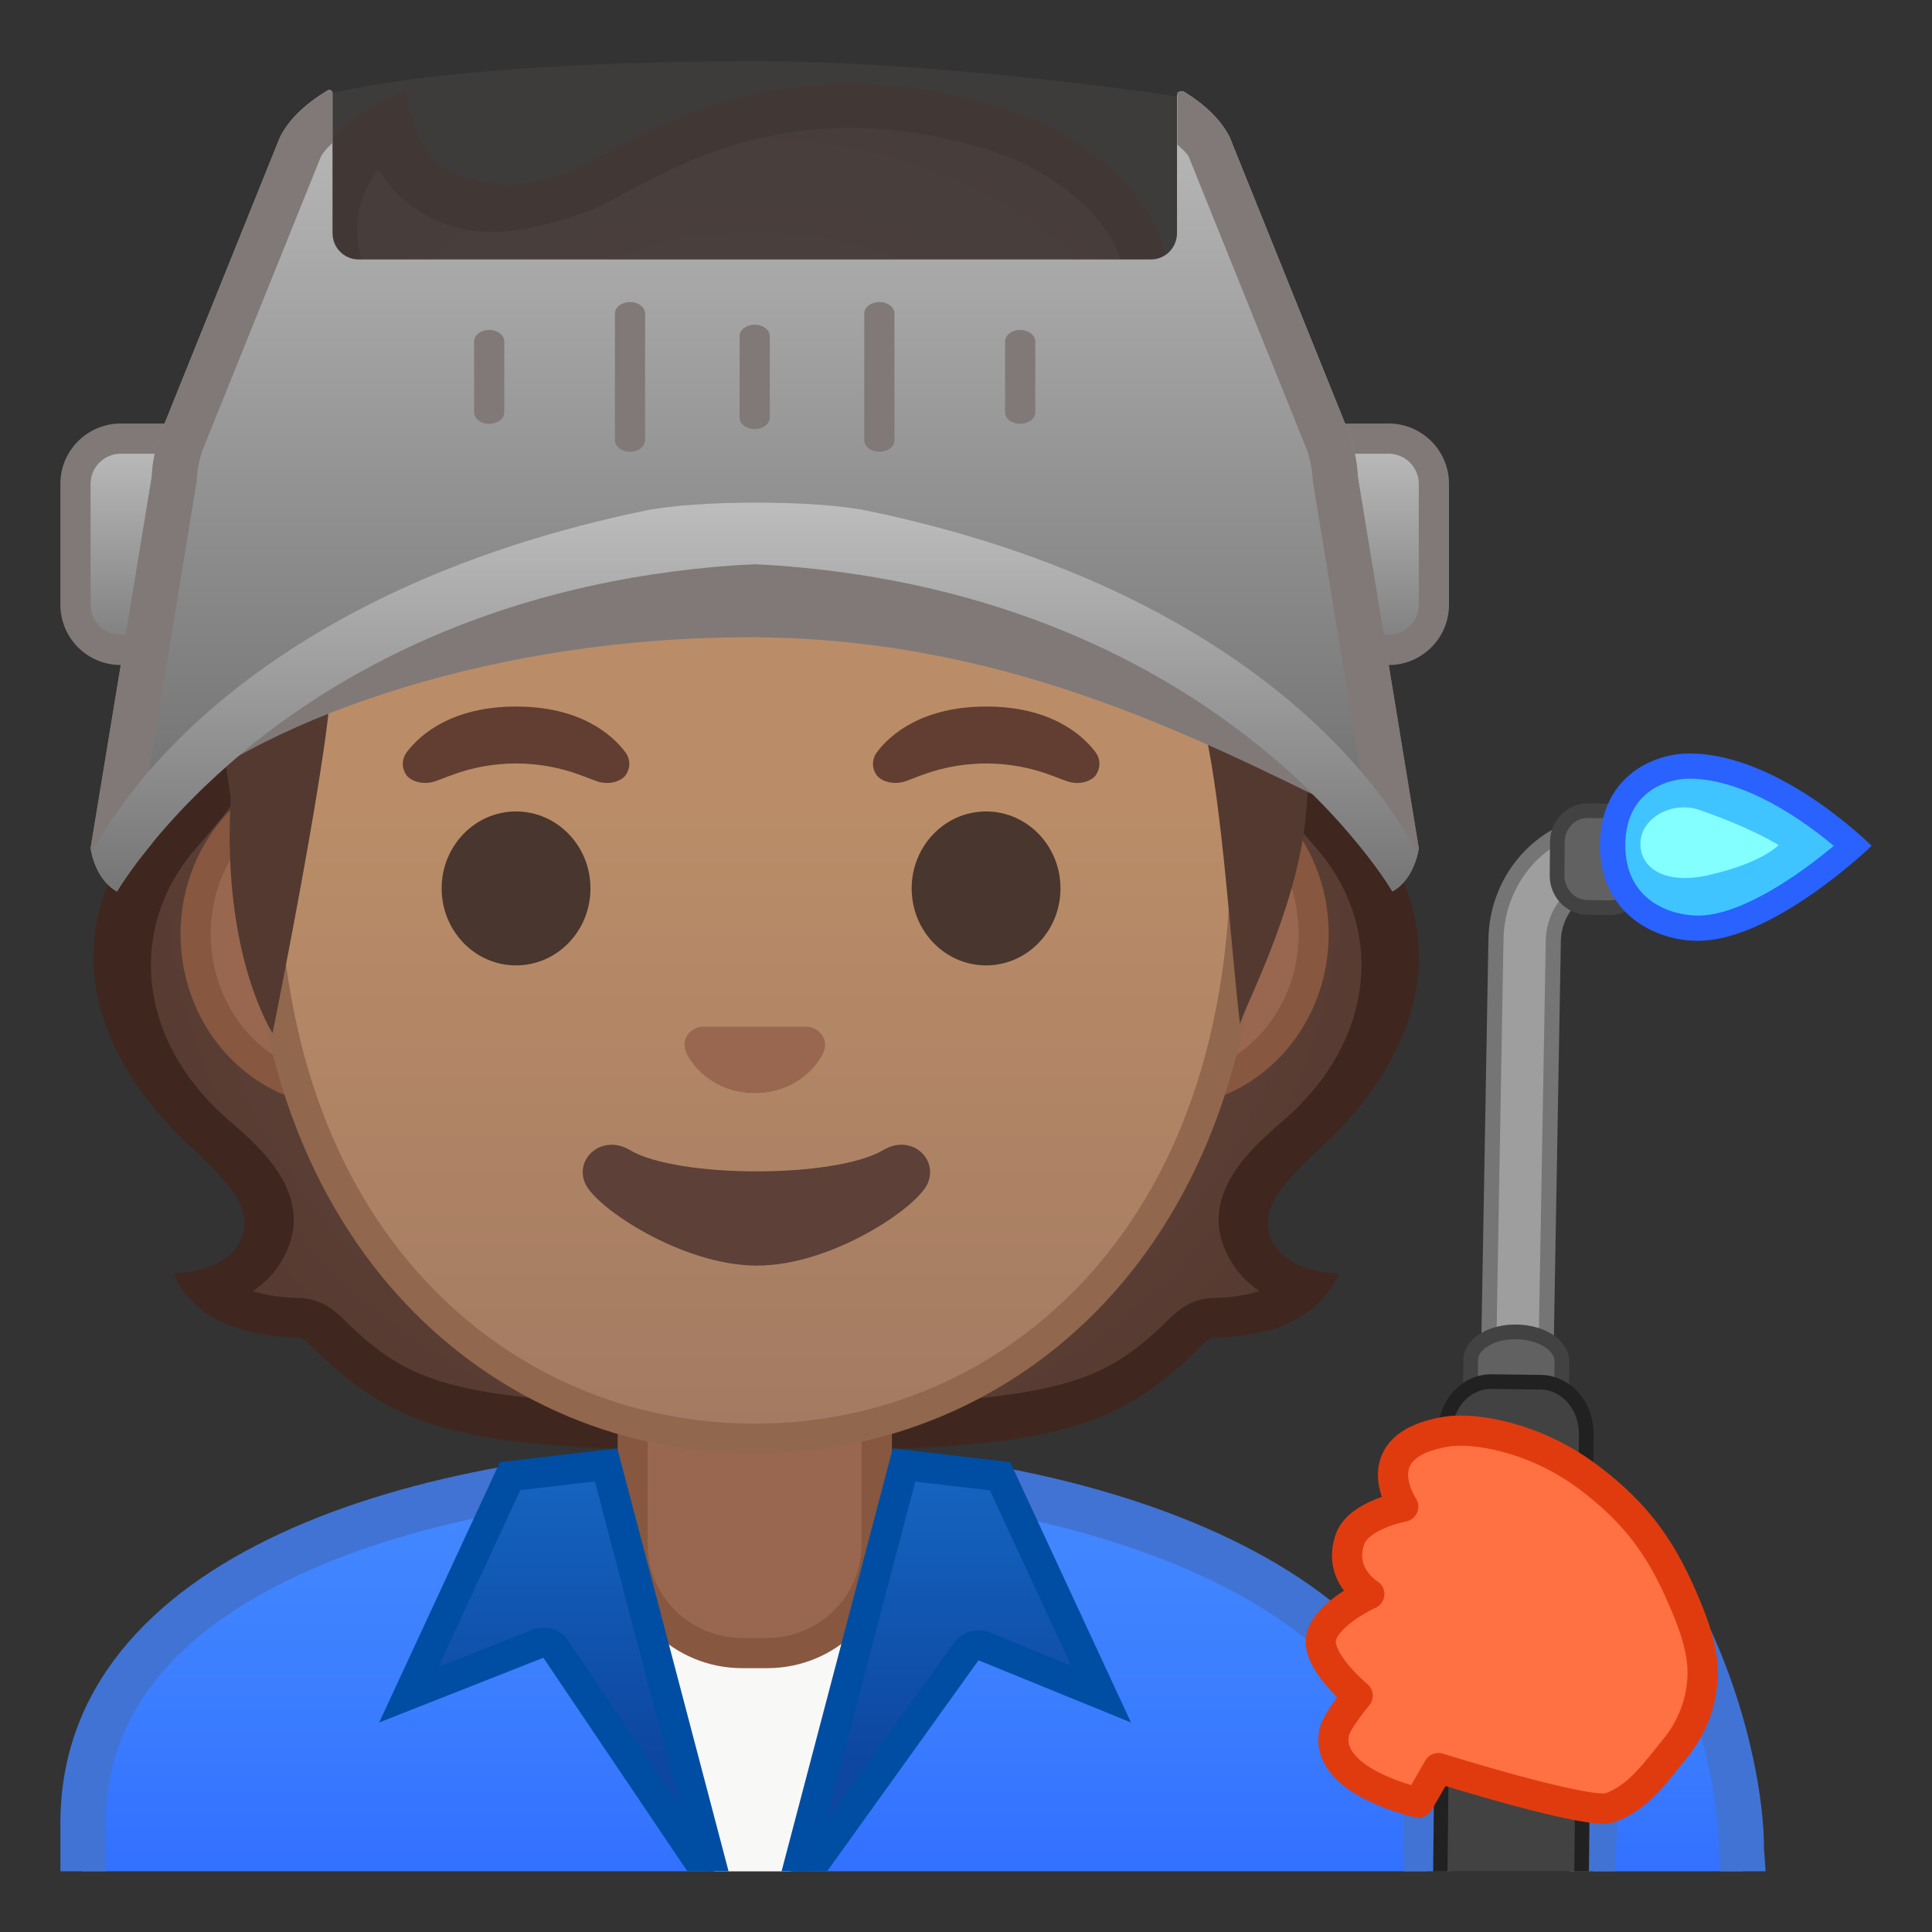 <?xml version="1.0" encoding="utf-8"?>
<!-- Generator: Adobe Illustrator 24.0.3, SVG Export Plug-In . SVG Version: 6.00 Build 0)  -->
<svg version="1.1" id="Layer_1" xmlns="http://www.w3.org/2000/svg" xmlns:xlink="http://www.w3.org/1999/xlink" x="0px" y="0px"
	 viewBox="0 0 128 128" style="enable-background:new 0 0 128 128;" xml:space="preserve">
<rect x="0" y="0" width="128" height="128" fill="#333333" stroke="none"/>
<g id="hair_1_">
	<radialGradient id="SVGID_1_" cx="50" cy="56.833" r="47.5" gradientUnits="userSpaceOnUse">
		<stop  offset="0" style="stop-color:#6D4C41"/>
		<stop  offset="1" style="stop-color:#543930"/>
	</radialGradient>
	<path style="fill:url(#SVGID_1_);" d="M85.92,74.79c6.49-5.08,8.3-17.25-1.04-25.59c-1.12-0.14-13.23,2.46-17.33,2.46
		c-3.89,0-11.82,0-17.46,0c-1.2,0-2.56,0-4,0c-4.47,0-9.71,0-13.46,0c-4.1,0-16.21-2.6-17.33-2.46c-9.34,8.34-7.53,20.51-1.04,25.59
		c2.81,2.2,4.77,5.01,3.22,7.92c-0.96,1.8-2.52,2.35-3.62,2.54c0.29,0.41,0.68,0.75,1.13,0.99c1.56,0.83,3.55,1.03,4.82,1.06
		c0.78,0.02,1.34,0.48,1.85,0.98c5.45,5.4,9.23,6.52,28.41,6.52c19.18,0,22.96-1.12,28.41-6.52c0.51-0.51,1.08-0.97,1.85-0.98
		c1.28-0.03,3.26-0.22,4.82-1.06c0.46-0.24,0.84-0.59,1.13-0.99c-1.1-0.2-2.66-0.75-3.62-2.54C81.15,79.8,83.11,76.99,85.92,74.79z"
		/>
	<path style="fill:#3F2720;" d="M84.22,82.06c-0.88-2.11,1.03-3.9,3.66-6.38c4.18-3.94,10.06-12.29,2.43-21.63
		c-2.77-3.38-3.48-3.11-4.84-7.14c-1.36-4.03-4.31-0.85-3.17,2s2.85,4.92,4.93,7.31c4.53,5.21,3.94,12.72-2.22,18.03
		c-2.06,1.78-5.78,4.97-3.62,9.02c0.5,0.94,1.2,1.71,2.06,2.27c-1.14,0.36-2.38,0.45-3.12,0.46c-1.51,0.03-2.48,1-2.9,1.41
		c-3.3,3.27-5.79,4.53-12.7,5.24c0,0-3.37,1.45-5.51,2.05v-0.03H40.86c-2.14-0.62-5.39-2.02-5.39-2.02
		c-6.91-0.71-9.4-1.96-12.7-5.24c-0.42-0.41-1.39-1.38-2.9-1.41c-0.74-0.02-1.98-0.1-3.12-0.46c0.86-0.56,1.56-1.32,2.06-2.27
		c2.16-4.05-1.56-7.25-3.62-9.02c-6.16-5.31-6.75-12.82-2.22-18.03c2.08-2.39,3.79-4.45,4.93-7.31s-1.8-6.03-3.17-2
		s-2.07,3.75-4.84,7.14c-7.63,9.34-1.75,17.68,2.43,21.63c2.63,2.48,4.54,4.28,3.66,6.38c-0.97,2.33-4.47,2.29-4.47,2.29
		s0.46,1.73,2.75,3.02c1.78,1,4.01,1.21,5.53,1.24c0.18,0,0.43,0.17,0.81,0.55c4.85,4.81,8.7,6.39,20.25,6.82v0.01h0.18
		c0.11,0,0.21,0.01,0.33,0.01v-0.01h17.47v0.01c0.11,0,0.21-0.01,0.33-0.01h0.06v0c11.65-0.42,15.51-1.99,20.37-6.82
		c0.38-0.38,0.63-0.55,0.81-0.55c1.53-0.03,3.75-0.23,5.53-1.24c2.29-1.29,2.75-3.02,2.75-3.02S85.19,84.39,84.22,82.06z"/>
</g>
<g id="suit">
	<g id="XMLID_89_">
		<linearGradient id="SVGID_2_" gradientUnits="userSpaceOnUse" x1="110.491" y1="100.681" x2="110.491" y2="135.722">
			<stop  offset="3.247793e-03" style="stop-color:#448AFF"/>
			<stop  offset="0.404" style="stop-color:#3B7DFF"/>
			<stop  offset="1" style="stop-color:#2962FF"/>
		</linearGradient>
		<path style="fill:url(#SVGID_2_);" d="M115.48,123.98l-0.1-1.37c0-0.04,0-0.07,0-0.11c0-6.15-3.14-16.63-8.87-21.82l-1,23.3
			H115.48z"/>
		<g>
			<path style="fill:#4073D4;" d="M107,123.98l0.84-19.57c4.02,5.46,6.03,13.7,6.03,18.09c0,0.07,0,0.15,0.01,0.22l0.09,1.26h3.01
				l-0.11-1.48c0-6.76-3.88-20-11.75-24.71L104,123.98H107z"/>
		</g>
	</g>
	<g id="XMLID_84_">
		<linearGradient id="SVGID_3_" gradientUnits="userSpaceOnUse" x1="50" y1="97.243" x2="50" y2="136.06">
			<stop  offset="3.247793e-03" style="stop-color:#448AFF"/>
			<stop  offset="0.404" style="stop-color:#3B7DFF"/>
			<stop  offset="1" style="stop-color:#2962FF"/>
		</linearGradient>
		<path style="fill:url(#SVGID_3_);" d="M94.5,123.98v-3.18c0-15.47-22.33-23.56-44.38-23.56H50c-11.96,0.01-22.91,2.05-30.82,5.73
			C10.1,107.2,5.5,113.2,5.5,120.8v3.18H94.5z"/>
		<g>
			<path style="fill:#4073D4;" d="M7,123.98v-3.18c0-6.97,4.31-12.51,12.81-16.46c7.72-3.59,18.44-5.58,30.19-5.59l0.11,0
				c11.32,0,22.3,2.17,30.13,5.95C86.07,107.5,93,112.57,93,120.8v3.18h3v-3.18c0-16.76-23.23-25.06-45.88-25.06
				c-0.04,0-0.08,0-0.12,0c-22.55,0.03-46,7.28-46,25.06v3.18H7z"/>
		</g>
	</g>
	<g>
		<g>
			<path style="fill:#9E9E9E;stroke:#757575;stroke-miterlimit:10;" d="M117.96,54.78l-11.11-0.32c-4.2-0.09-7.67,3.39-7.74,7.79
				l-0.64,36.36l3.8,0.09l0.64-36.36c0.04-2.19,1.78-3.94,3.87-3.89l11.11,0.32L117.96,54.78z"/>
			<path style="fill:#616161;stroke:#424242;stroke-width:0.973;stroke-miterlimit:10;" d="M106.64,60.14l-1.49-0.02
				c-1.11-0.02-2-0.97-1.99-2.13l0.02-2.21c0.01-1.16,0.92-2.09,2.03-2.07l1.49,0.02c1.11,0.02,2,0.97,1.99,2.13l-0.02,2.21
				C108.66,59.23,107.75,60.15,106.64,60.14z"/>
			<path style="fill:#616161;stroke:#424242;stroke-width:0.973;stroke-miterlimit:10;" d="M103.09,122.98l0.39-32.79
				c0.01-1.05-1.33-1.92-3-1.95s-3.03,0.81-3.04,1.86l-0.39,32.87H103.09z"/>
		</g>
		<g>
			<path style="fill:#424242;" d="M104.77,123.98l0.31-28.96c0.02-1.88-1.33-3.42-3.01-3.45l-3.26-0.04
				c-1.68-0.02-3.07,1.48-3.09,3.36l-0.31,29.08H104.77z"/>
			<path style="fill:#212121;" d="M95.9,123.98l0.31-29.08c0.01-0.84,0.33-1.63,0.9-2.18c0.47-0.46,1.1-0.71,1.7-0.7l3.26,0.04
				c1.42,0.02,2.55,1.34,2.54,2.96l-0.31,28.96h0.97l0.31-28.95c0.02-2.15-1.54-3.91-3.49-3.94l-3.26-0.04h-0.04
				c-0.87,0-1.7,0.35-2.34,0.98c-0.75,0.73-1.18,1.77-1.19,2.87l-0.31,29.09H95.9z"/>
		</g>
		<g>
			<g>
				<path style="fill:#40C4FF;" d="M112.5,61.5c-2.73,0-5.66-1.72-5.66-5.5c0-4.14,3.19-5.25,5.08-5.25c4.5,0,9.18,3.78,10.85,5.28
					C121.04,57.56,116.23,61.5,112.5,61.5z"/>
				<path style="fill:#2962FF;" d="M111.92,51.59c3.69,0,7.59,2.79,9.57,4.45c-2.28,1.91-6.14,4.62-8.99,4.62
					c-1.79,0-4.82-0.98-4.82-4.66C107.68,52.52,110.34,51.59,111.92,51.59 M111.92,49.92c-2.56,0-5.92,1.67-5.92,6.08
					s3.5,6.33,6.5,6.33c5,0,11.5-6.29,11.5-6.29S117.92,49.92,111.92,49.92L111.92,49.92z"/>
			</g>
		</g>
		<g>
			<path style="fill:#84FFFF;" d="M112.62,53.67c3.51,1.22,5.22,2.32,5.22,2.32s-1.12,1.21-4.74,2.01
				c-2.69,0.59-4.44-0.41-4.42-2.13C108.72,54.16,110.81,53.03,112.62,53.67z"/>
		</g>
	</g>
	<path style="fill:#FF7043;stroke:#E03B0E;stroke-width:2;stroke-linecap:round;stroke-linejoin:round;stroke-miterlimit:10;" d="
		M95.3,117.14l-1.32,2.29c0,0-6.26-1.36-5.59-4.65c0.16-0.78,1.56-2.44,1.56-2.44s-2.85-2.35-2.4-3.94
		c0.45-1.57,3.17-2.79,3.17-2.79s-2.11-1.26-1.28-3.63c0.57-1.62,3.53-2.16,3.53-2.16s-2.76-4.05,2.85-4.97
		c1.77-0.29,5.74,0.3,9.3,2.93c3.56,2.63,5.16,5.19,6.62,8.73c0.48,1.16,0.9,2.36,1.03,3.61c0.2,2.03-0.48,4.12-1.77,5.7
		c-1.24,1.5-2.42,3.28-4.35,3.95C105.27,120.26,95.3,117.14,95.3,117.14z"/>
</g>
<polygon id="shirt" style="fill:#F8F8F7;" points="52.38,123.98 59.33,104.56 39.44,104.56 47.32,123.98 "/>
<g id="neck">
	<path style="fill:#99674F;" d="M49.17,109.53c-4,0-7.26-3.22-7.26-7.17v-8.98h16.16v8.98c0,3.95-3.26,7.17-7.26,7.17H49.17z"/>
	<g>
		<path style="fill:#875740;" d="M57.08,94.37v7.98c0,3.4-2.81,6.17-6.26,6.17h-1.65c-3.45,0-6.26-2.77-6.26-6.17v-7.98H50H57.08
			 M59.08,92.37H50h-9.08v9.98c0,4.51,3.7,8.17,8.26,8.17h1.65c4.56,0,8.26-3.66,8.26-8.17V92.37L59.08,92.37z"/>
	</g>
</g>
<g id="collar">
	<g>
		<g>
			<linearGradient id="SVGID_4_" gradientUnits="userSpaceOnUse" x1="37.161" y1="97.061" x2="37.161" y2="125.167">
				<stop  offset="0" style="stop-color:#1565C0"/>
				<stop  offset="0.682" style="stop-color:#0D47A1"/>
				<stop  offset="1" style="stop-color:#0D47A1"/>
			</linearGradient>
			<path style="fill:url(#SVGID_4_);" d="M36,108.83c0.32,0,0.64,0.16,0.83,0.44l9.92,14.71h0.49l-7.08-26.92L33.8,97.8l-6.71,14.47
				l8.55-3.37C35.75,108.86,35.88,108.83,36,108.83z"/>
			<path style="fill:#004EA3;" d="M45.54,123.98h2.73l-7.37-28.02l-7.78,0.91l-8,17.25L36,109.83L45.54,123.98z M35.27,107.97
				l-6.22,2.46l5.42-11.7l4.94-0.58l5.67,21.57l-7.43-11.01c-0.38-0.56-1.01-0.88-1.66-0.88C35.75,107.83,35.51,107.88,35.27,107.97
				z"/>
		</g>
	</g>
	<g>
		<g>
			
				<linearGradient id="SVGID_5_" gradientUnits="userSpaceOnUse" x1="373.587" y1="97.061" x2="373.587" y2="125.63" gradientTransform="matrix(-1 0 0 1 436.472 0)">
				<stop  offset="0" style="stop-color:#1565C0"/>
				<stop  offset="0.682" style="stop-color:#0D47A1"/>
				<stop  offset="1" style="stop-color:#0D47A1"/>
			</linearGradient>
			<path style="fill:url(#SVGID_5_);" d="M53.57,123.98l10.45-14.57c0.19-0.27,0.5-0.42,0.81-0.42c0.13,0,0.25,0.02,0.38,0.07
				l7.74,3.16L66.26,97.8l-6.36-0.74l-7.08,26.92H53.57z"/>
			<path style="fill:#004EA3;" d="M54.8,123.98L64.83,110l10.1,4.12l-8-17.25l-7.78-0.91l-7.37,28.02H54.8z M60.64,98.16l4.94,0.58
				l5.39,11.62l-5.38-2.2c-0.25-0.1-0.5-0.15-0.76-0.15c-0.63,0-1.24,0.3-1.63,0.83l-8.48,11.82L60.64,98.16z"/>
		</g>
	</g>
</g>
<g id="face">
	<g id="ears">
		<path style="fill:#99674F;" d="M22.67,72.3c-5.36,0-9.71-4.67-9.71-10.41c0-5.74,4.36-10.41,9.71-10.41h54.65
			c5.36,0,9.71,4.67,9.71,10.41c0,5.74-4.36,10.41-9.71,10.41H22.67z"/>
		<g>
			<path style="fill:#875740;" d="M77.33,52.48c4.8,0,8.71,4.22,8.71,9.41s-3.91,9.41-8.71,9.41h-7.37H30.04h-7.37
				c-4.8,0-8.71-4.22-8.71-9.41s3.91-9.41,8.71-9.41h7.37h39.91H77.33 M77.33,50.48h-7.37H30.04h-7.37
				c-5.89,0-10.71,5.14-10.71,11.41c0,6.28,4.82,11.41,10.71,11.41h7.37h39.91h7.37c5.89,0,10.71-5.14,10.71-11.41
				C88.04,55.61,83.22,50.48,77.33,50.48L77.33,50.48z"/>
		</g>
	</g>
	<g id="head">
		<linearGradient id="SVGID_6_" gradientUnits="userSpaceOnUse" x1="50" y1="12.792" x2="50" y2="94.558">
			<stop  offset="0.5" style="stop-color:#BA8D68"/>
			<stop  offset="1" style="stop-color:#A47B62"/>
		</linearGradient>
		<path style="fill:url(#SVGID_6_);" d="M50,95.32c-15.66,0-32.52-12.14-32.52-38.81c0-12.38,3.56-23.79,10.02-32.13
			c6.05-7.8,14.25-12.27,22.5-12.27c8.25,0,16.45,4.47,22.5,12.27c6.46,8.34,10.02,19.75,10.02,32.13
			c0,12.09-3.51,22.19-10.14,29.21C66.52,91.91,58.57,95.32,50,95.32z"/>
		<g>
			<path style="fill:#91674D;" d="M50,13.11L50,13.11c7.94,0,15.85,4.33,21.71,11.88c6.33,8.16,9.81,19.35,9.81,31.52
				c0,11.83-3.41,21.7-9.87,28.52c-5.67,5.99-13.36,9.29-21.65,9.29c-8.29,0-15.98-3.3-21.65-9.29c-6.46-6.82-9.87-16.69-9.87-28.52
				c0-12.16,3.49-23.35,9.81-31.52C34.15,17.44,42.06,13.11,50,13.11 M50,11.11L50,11.11L50,11.11c-17.4,0-33.52,18.61-33.52,45.39
				c0,26.64,16.61,39.81,33.52,39.81s33.52-13.17,33.52-39.81C83.52,29.72,67.4,11.11,50,11.11L50,11.11z"/>
		</g>
	</g>
	<g id="eyebrows">
		<path style="fill:#613E31;" d="M41.42,49.82c-0.93-1.23-3.07-3.01-7.23-3.01s-6.31,1.79-7.23,3.01c-0.41,0.54-0.31,1.17-0.02,1.55
			c0.26,0.35,1.04,0.68,1.9,0.39c0.86-0.29,2.54-1.16,5.35-1.18c2.81,0.02,4.49,0.89,5.35,1.18c0.86,0.29,1.64-0.03,1.9-0.39
			C41.73,50.99,41.83,50.36,41.42,49.82z"/>
		<path style="fill:#613E31;" d="M72.57,49.82c-0.93-1.23-3.07-3.01-7.23-3.01s-6.31,1.79-7.23,3.01c-0.41,0.54-0.31,1.17-0.02,1.55
			c0.26,0.35,1.04,0.68,1.9,0.39c0.86-0.29,2.54-1.16,5.35-1.18c2.81,0.02,4.49,0.89,5.35,1.18c0.86,0.29,1.64-0.03,1.9-0.39
			C72.87,50.99,72.98,50.36,72.57,49.82z"/>
	</g>
	<g id="eyes">
		<ellipse style="fill:#49362E;" cx="34.19" cy="58.86" rx="4.93" ry="5.1"/>
		<ellipse style="fill:#49362E;" cx="65.33" cy="58.86" rx="4.93" ry="5.1"/>
	</g>
	<path id="nose" style="fill:#99674F;" d="M53.86,68.1c-0.11-0.04-0.21-0.07-0.32-0.08h-7.07c-0.11,0.01-0.22,0.04-0.32,0.08
		c-0.64,0.26-0.99,0.92-0.69,1.63c0.3,0.71,1.71,2.69,4.55,2.69c2.84,0,4.25-1.99,4.55-2.69C54.85,69.03,54.5,68.36,53.86,68.1z"/>
	<path id="mouth" style="fill:#5D4037;" d="M58.53,76.19c-3.19,1.89-13.63,1.89-16.81,0c-1.83-1.09-3.7,0.58-2.94,2.24
		c0.75,1.63,6.45,5.42,11.37,5.42s10.55-3.79,11.3-5.42C62.2,76.76,60.36,75.1,58.53,76.19z"/>
</g>
<g id="hair">
	
		<radialGradient id="SVGID_7_" cx="50.025" cy="30.461" r="34.01" gradientTransform="matrix(1 0 0 0.846 0 8.477)" gradientUnits="userSpaceOnUse">
		<stop  offset="0" style="stop-color:#6D4C41"/>
		<stop  offset="1" style="stop-color:#543930"/>
	</radialGradient>
	<path style="fill:url(#SVGID_7_);" d="M38.25,11.86c-12.26,4.25-13.49-3.28-13.49-3.28c-6.66,3.25-2.28,10.23-2.28,10.23l-10,15.79
		l2.81,18.22c-0.62,10.52,2.77,15.62,2.77,15.62s4.22-20.92,3.82-23.68c0,0,8.26-0.96,17.06-5.89c5.95-3.34,9.51-4.94,16.2-6.41
		c10.18-2.24,12.45,4.97,12.45,4.97s9.42-1.77,12.26,11.04c1.17,5.27,1.67,14.07,2.31,19.43c-0.06-0.47,3.13-6.31,4.12-12.14
		c2.34-13.78-5.93-37.72-10.41-36.98c0.23-4.7-3.55-9.06-8.1-10.56C55.33,4.1,41.91,10.59,38.25,11.86z"/>
	<path style="fill:#3F2720;" d="M77.28,17.24c-0.79-4.62-5.84-8.54-10.73-10.05c-13.23-4.1-21.84,0.5-26.47,2.97
		c-0.96,0.51-6.24,3.76-10.8,0.83C27.37,9.75,26.88,6,26.88,6s-9.75,3.2-6.58,12.04c0,0-1.02,0-2.42,0.31v3.37
		c3.46-1.38,8.38-0.46,8.38-0.46s-4.94-5.08-1.18-10.09c0.55,0.99,1.47,2.1,2.88,2.94c2.85,1.69,5.83,1.69,10.77-0.03
		c0.79-0.28,1.68-0.75,2.8-1.35c4.53-2.42,12.11-6.47,24.12-2.75c4.34,1.35,8.92,5.06,8.74,8.71l-0.09,1.83l1.84-0.31
		c0.63-0.1,1.32-0.04,2.04,0.13l0.21-2.95C78.01,17.32,77.65,17.26,77.28,17.24z"/>
</g>
<g id="mask">
	<g>
		<path style="opacity:0.74;fill:#423F3E;" d="M78.7,21.68H21.3V6.34c0,0,7.49-2.28,28.78-2.28C63.23,4.06,78.7,6.5,78.7,6.5V21.68z
			"/>
	</g>
	<g>
		<linearGradient id="SVGID_8_" gradientUnits="userSpaceOnUse" x1="10" y1="28.952" x2="10" y2="45.093">
			<stop  offset="0" style="stop-color:#BDBDBD"/>
			<stop  offset="1" style="stop-color:#757575"/>
		</linearGradient>
		<path style="fill:url(#SVGID_8_);" d="M8,43.06c-1.65,0-3-1.35-3-3v-8c0-1.65,1.35-3,3-3h4c1.65,0,3,1.35,3,3v8c0,1.65-1.35,3-3,3
			H8z"/>
		<g>
			<path style="fill:#807978;" d="M12,30.06c1.1,0,2,0.9,2,2v8c0,1.1-0.9,2-2,2H8c-1.1,0-2-0.9-2-2v-8c0-1.1,0.9-2,2-2H12 M12,28.06
				H8c-2.21,0-4,1.79-4,4v8c0,2.21,1.79,4,4,4h4c2.21,0,4-1.79,4-4v-8C16,29.85,14.21,28.06,12,28.06L12,28.06z"/>
		</g>
	</g>
	<g>
		<linearGradient id="SVGID_9_" gradientUnits="userSpaceOnUse" x1="90" y1="28.952" x2="90" y2="45.093">
			<stop  offset="0" style="stop-color:#BDBDBD"/>
			<stop  offset="1" style="stop-color:#757575"/>
		</linearGradient>
		<path style="fill:url(#SVGID_9_);" d="M88,43.06c-1.65,0-3-1.35-3-3v-8c0-1.65,1.35-3,3-3h4c1.65,0,3,1.35,3,3v8
			c0,1.65-1.35,3-3,3H88z"/>
		<g>
			<path style="fill:#807978;" d="M92,30.06c1.1,0,2,0.9,2,2v8c0,1.1-0.9,2-2,2h-4c-1.1,0-2-0.9-2-2v-8c0-1.1,0.9-2,2-2H92
				 M92,28.06h-4c-2.21,0-4,1.79-4,4v8c0,2.21,1.79,4,4,4h4c2.21,0,4-1.79,4-4v-8C96,29.85,94.21,28.06,92,28.06L92,28.06z"/>
		</g>
	</g>
	<g>
		<g>
			<path style="fill:#807978;" d="M49.6,32.84c-13.33,0-31.05,6.41-39.1,10.97c0,0,0,5.77,0,9.88c7.55-6.43,22.78-11.47,39.1-11.47
				c16.5,0,29.01,6.27,39.82,11.62c0.05-2.14,0.36-10.2-0.69-12.75C80.68,36.43,63.09,32.84,49.6,32.84z"/>
		</g>
		<g>
			<g>
				<linearGradient id="SVGID_10_" gradientUnits="userSpaceOnUse" x1="50" y1="4.395" x2="50" y2="51.564">
					<stop  offset="0" style="stop-color:#BDBDBD"/>
					<stop  offset="1" style="stop-color:#757575"/>
				</linearGradient>
				<path style="fill:url(#SVGID_10_);" d="M89.96,31.59c-0.05-1.07-0.28-2.13-0.68-3.12l-7.8-19.35c-0.58-1.18-1.64-2.18-3.03-3.04
					c-0.2-0.13-0.47,0.04-0.47,0.29v9.07c0,0.97-0.77,1.75-1.73,1.75H23.76c-0.96,0-1.73-0.78-1.73-1.75l0-9.25
					c0-0.18-0.18-0.29-0.32-0.2c-1.46,0.88-2.57,1.91-3.17,3.13l-7.8,19.35c-0.4,0.99-0.63,2.05-0.68,3.12L6,56.2
					c0,0,0.02,0.15,0.08,0.38c0.15,0.62,0.57,1.86,1.67,2.48c0,0,11.21-19.36,40.58-21.58c1.11-0.08,2.23-0.08,3.34,0
					c29.37,2.22,40.58,21.58,40.58,21.58c1.1-0.62,1.52-1.86,1.67-2.48C93.98,56.35,94,56.2,94,56.2L89.96,31.59z"/>
			</g>
			<g>
				<g>
					<path style="fill:#807978;" d="M67.59,28.08L67.59,28.08c-0.55,0-1-0.34-1-0.76v-4.7c0-0.42,0.45-0.76,1-0.76h0
						c0.55,0,1,0.34,1,0.76v4.7C68.59,27.74,68.14,28.08,67.59,28.08z"/>
				</g>
				<g>
					<path style="fill:#807978;" d="M58.26,29.93L58.26,29.93c-0.55,0-1-0.34-1-0.76v-8.4c0-0.42,0.45-0.76,1-0.76h0
						c0.55,0,1,0.34,1,0.76v8.4C59.26,29.59,58.82,29.93,58.26,29.93z"/>
				</g>
				<g>
					<path style="fill:#807978;" d="M50,28.43L50,28.43c-0.55,0-1-0.34-1-0.76v-5.4c0-0.42,0.45-0.76,1-0.76h0c0.55,0,1,0.34,1,0.76
						v5.4C51,28.09,50.55,28.43,50,28.43z"/>
				</g>
				<g>
					<path style="fill:#807978;" d="M32.41,28.08L32.41,28.08c-0.55,0-1-0.34-1-0.76v-4.7c0-0.42,0.45-0.76,1-0.76l0,0
						c0.55,0,1,0.34,1,0.76v4.7C33.41,27.74,32.96,28.08,32.41,28.08z"/>
				</g>
				<g>
					<path style="fill:#807978;" d="M41.74,29.93L41.74,29.93c-0.55,0-1-0.34-1-0.76v-8.4c0-0.42,0.45-0.76,1-0.76h0
						c0.55,0,1,0.34,1,0.76v8.4C42.73,29.59,42.29,29.93,41.74,29.93z"/>
				</g>
			</g>
			<g>
				<path style="fill:#807978;" d="M22.02,6.16C22.02,6.16,22.02,6.16,22.02,6.16c-0.03-0.11-0.12-0.19-0.22-0.19
					c-0.03,0-0.07,0.01-0.1,0.03c-1.46,0.88-2.57,1.91-3.17,3.13l-7.8,19.35c-0.4,0.99-0.63,2.05-0.68,3.12L6,56.2
					c0,0,0.02,0.15,0.08,0.38c0.15,0.62,0.58,1.86,1.67,2.48c0,0,0.75-1.28,2.35-3.21c0.18-0.22-0.22-2.29-0.31-4.21L13,32.08
					c0.02-0.11,0.03-0.23,0.04-0.34c0.04-0.74,0.19-1.46,0.47-2.14l7.75-19.22c0.16-0.3,0.43-0.6,0.76-0.9V6.16z"/>
				<path style="fill:#807978;" d="M89.96,31.59c-0.05-1.07-0.28-2.13-0.68-3.12l-7.8-19.35c-0.58-1.18-1.64-2.18-3.03-3.04
					c-0.05-0.03-0.1-0.04-0.15-0.04c-0.08,0-0.24,0.03-0.3,0.09v3.44c0.28,0.27,0.61,0.54,0.75,0.8l7.75,19.22
					c0.28,0.68,0.43,1.41,0.47,2.14c0.01,0.12,0.02,0.23,0.04,0.34l3.21,19.57c-0.35-0.37-0.73-0.76-1.13-1.15v4.38
					c2.17,2.47,3.17,4.18,3.17,4.18c1.1-0.62,1.52-1.86,1.67-2.48C93.98,56.35,94,56.2,94,56.2L89.96,31.59z"/>
			</g>
			<linearGradient id="SVGID_11_" gradientUnits="userSpaceOnUse" x1="50" y1="33.302" x2="50" y2="59.242">
				<stop  offset="0" style="stop-color:#BDBDBD"/>
				<stop  offset="1" style="stop-color:#757575"/>
			</linearGradient>
			<path style="fill:url(#SVGID_11_);" d="M7.75,59.06c0,0,11.53-20.09,42.25-21.69c30.72,1.6,42.25,21.69,42.25,21.69
				c1.1-0.62,1.52-1.86,1.67-2.48c-2.9-5.7-12.64-17.79-36.45-22.74c-3.44-0.72-11.33-0.72-14.77,0
				C18.89,38.79,8.97,50.88,6.08,56.58C6.23,57.21,6.65,58.45,7.75,59.06z"/>
		</g>
	</g>
</g>
</svg>
